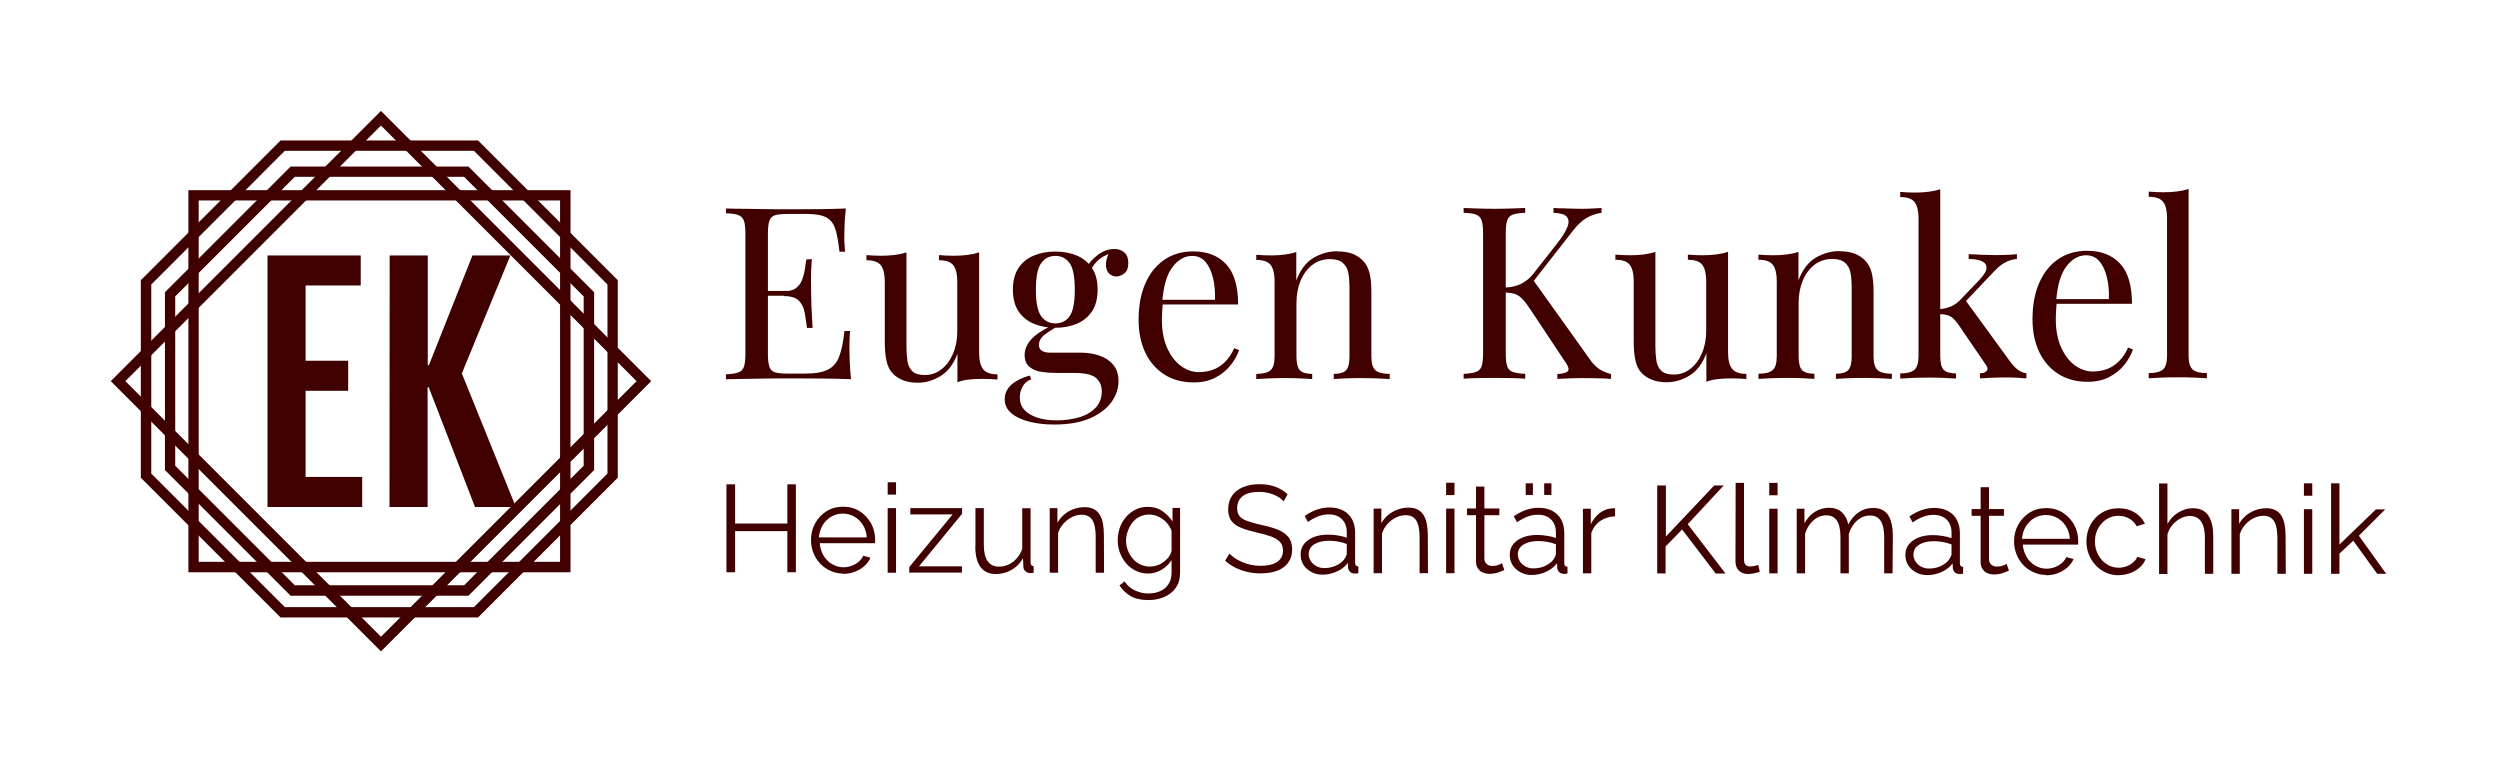 <svg viewBox="0 0 15.552 4.741" xmlns="http://www.w3.org/2000/svg" xmlns:xlink="http://www.w3.org/1999/xlink"><clipPath id="a"><path d="m-3.761-.492h3.361v3.361h-3.361z"/></clipPath><clipPath id="b"><path d="m-3.761-.492h3.361v3.361h-3.361z"/></clipPath><g transform="translate(4.451 1.182)"><g clip-path="url(#a)"><g clip-path="url(#b)"><path d="m-2.679-.244-.831.832v1.176l.831.831h1.176l.831-.831v-1.176l-.831-.832zm1.202-.064h-1.229l-.869.869v1.229l.869.869h1.229l.869-.869v-1.229z" fill="#400000" fill-rule="evenodd"/></g><g clip-path="url(#b)"><path d="m-2.617-.082-.744.744v1.053l.744.744h1.053l.744-.744v-1.053l-.744-.744zm1.08-.064h-1.106l-.782.782v1.106l.782.782h1.106l.782-.782v-1.106z" fill="#400000" fill-rule="evenodd"/></g><g clip-path="url(#b)"><path d="m-.967.065h-2.248v2.248h2.248zm-2.312-.064v2.377h2.377v-2.377z" fill="#400000" fill-rule="evenodd"/></g><g clip-path="url(#b)"><path d="m-.491 1.189-1.59-1.59-1.59 1.59 1.59 1.59zm-1.59-1.681-1.681 1.681 1.681 1.681 1.681-1.681z" fill="#400000" fill-rule="evenodd"/></g><path d="m-2.787.407h.58v.187h-.343v.468h.265v.187h-.265v.536h.352v.187h-.589zm.76 0h.237v.683h.007l.271-.683h.236l-.302.734.336.831h-.254l-.288-.745h-.007v.745h-.237z" fill="#400000"/></g><g fill="#400000"><path d="m.811.114q-.006.052-.008.102-.002.05-.002.075 0 .027.002.052.002.025.003.041h-.035q-.009-.088-.025-.14-.017-.052-.056-.073-.04-.022-.119-.022h-.124q-.051 0-.077.008-.026.008-.035.035-.009.026-.009.082v.744q0 .054.009.081.009.027.035.035.026.008.077.008h.11q.095 0 .143-.025.049-.025.07-.083.022-.058.032-.157h.035q-.004.041-.004.108 0 .029.002.082.002.053.008.11-.076-.003-.172-.004-.096-.001-.171-.001-.033 0-.085 0-.052 0-.112.001-.06.001-.121.002-.061.001-.117.002v-.03q.051-.003.077-.012.026-.009.035-.036.009-.027.009-.081v-.744q0-.056-.009-.082-.009-.026-.035-.036-.026-.01-.077-.011v-.03q.056.002.117.002.061.001.121.002.06.001.112.001.052 0 .085 0 .069 0 .157-.001.088-.001.157-.004m-.258.513q0 0 0 .015 0 .015 0 .015h-.275q0 0 0-.015 0-.015 0-.015zm.043-.198q-.006.086-.005.131.001.045.001.083 0 .037.002.083.002.045.007.131h-.035q-.006-.048-.014-.094-.008-.046-.036-.075-.028-.029-.094-.029v-.03q.05 0 .076-.02.026-.02.038-.052.012-.032.017-.065.004-.034.009-.061zm1.041-.042v.627q0 .068.025.1.025.032.089.032v.032q-.046-.004-.093-.004-.043 0-.083.004-.04.004-.073.017v-.177q-.037.098-.106.139-.068.041-.14.041-.052 0-.091-.015-.039-.015-.065-.042-.029-.03-.039-.078-.011-.048-.011-.118v-.377q0-.068-.024-.1-.024-.032-.09-.032v-.032q.048.004.093.004.043 0 .083-.005.04-.005.073-.016v.59q0 .046.006.086.006.039.03.063.024.024.078.024.059 0 .104-.036.046-.036.072-.098.026-.061.026-.138v-.31q0-.068-.024-.1-.024-.032-.09-.032v-.032q.048.004.093.004.043 0 .083-.005.04-.005.073-.016m.466 1.071q-.08 0-.15-.017-.07-.017-.113-.052-.043-.035-.043-.089 0-.052.042-.09.042-.037.114-.057l.009.024q-.033.011-.052.042-.019.032-.019.07 0 .069.064.106.064.037.166.037.068 0 .132-.017.065-.017.106-.058.042-.041.042-.106 0-.05-.035-.082-.035-.032-.139-.032h-.111q-.048 0-.093-.007-.045-.007-.073-.032-.029-.024-.029-.073 0-.051.042-.098.042-.047.154-.097l.018.013q-.051.027-.088.055-.037.028-.037.065 0 .048.072.048h.188q.063 0 .116.018.053.018.086.057.033.039.033.102 0 .07-.045.132-.045.061-.134.1-.089.038-.221.038m.007-.602q-.073 0-.134-.025-.06-.025-.095-.077-.035-.052-.035-.135 0-.083.035-.135.035-.052.095-.077.06-.025.134-.025.075 0 .134.025.059.025.094.077.035.052.035.135 0 .083-.035.135-.035.052-.094.077-.059.025-.134.025m0-.027q.057 0 .089-.045.032-.045.032-.165 0-.12-.032-.165-.032-.045-.089-.045-.056 0-.088.045-.033.045-.033.165 0 .12.033.165.033.045.088.045m.216-.323-.027-.011q.021-.051.072-.09.051-.039.106-.039.039 0 .063.022.024.022.024.065 0 .046-.025.065-.025.019-.05.019-.022 0-.042-.016-.019-.016-.022-.05-.003-.035.021-.088l.019.004q-.063.024-.09.05-.027.026-.05.068m.642-.124q.132 0 .206.08.074.08.074.25h-.529l-.002-.029h.387q.003-.073-.012-.136-.015-.062-.047-.1-.032-.037-.083-.037-.069 0-.122.069-.053.069-.064.219l.004.006q-.003.022-.004.05-.002.027-.002.054 0 .102.033.175.033.073.086.112.053.038.11.038.045 0 .086-.014.041-.014.075-.047.035-.033.06-.088l.03.012q-.017.05-.054.096-.037.046-.095.076-.057.029-.132.029-.108 0-.185-.05-.077-.05-.118-.137-.041-.088-.041-.202 0-.132.042-.227.042-.095.118-.147.076-.052.178-.052m.898 0q.057 0 .095.015.038.015.064.042.029.03.041.075.012.045.012.121v.401q0 .063.026.086.026.022.088.022v.032q-.025-.002-.078-.004-.052-.002-.102-.002-.05 0-.097.002-.047.002-.071.004v-.032q.054 0 .076-.022.022-.022.022-.086v-.433q0-.046-.007-.086-.007-.039-.034-.063-.026-.024-.08-.024-.063 0-.11.036-.047.036-.073.098-.026.062-.026.139v.333q0 .063.022.086.022.022.076.022v.032q-.024-.002-.071-.004-.047-.002-.097-.002-.05 0-.102.002-.052.002-.078.004v-.032q.061 0 .088-.022.026-.022.026-.086v-.469q0-.068-.024-.1-.024-.032-.09-.032v-.032q.048.004.093.004.043 0 .083-.005.04-.005.073-.016v.177q.039-.102.109-.142.07-.04.146-.04m1.644-.269v.03q-.046.006-.09.03-.043.024-.087.08l-.289.37.033-.073.36.504q.025.037.056.059.03.021.076.033v.03q-.036-.003-.089-.004-.053-.001-.091-.001-.025 0-.062.001-.037.001-.092.004v-.03q.051-.003.065-.018.013-.015-.011-.05l-.219-.33q-.03-.046-.053-.07-.023-.023-.048-.031-.025-.007-.062-.009v-.03q.063-.002.106-.025.043-.023.071-.059l.144-.183q.05-.063.068-.106.018-.043-.002-.067-.019-.023-.083-.025v-.03q.029.002.059.002.03.001.059.002.029.001.055.001.039 0 .072-.002.033-.002.056-.003m-.477 0v.03q-.051.002-.077.011-.026.01-.035.036-.009.026-.009.082v.744q0 .054.009.081.009.027.035.036.026.009.077.012v.03q-.035-.003-.086-.004-.052-.001-.104-.001-.059 0-.11.001-.051.001-.083.004v-.03q.051-.003.077-.012.026-.009.035-.036.009-.027.009-.081v-.744q0-.056-.009-.082-.009-.026-.035-.036-.026-.01-.077-.011v-.03q.032.002.083.003.051.002.11.002.052 0 .104-.002.052-.002.086-.003m1.262.273v.627q0 .068.025.1.025.032.089.032v.032q-.046-.004-.093-.004-.043 0-.083.004-.04.004-.073.017v-.177q-.037.098-.106.139-.068.041-.14.041-.052 0-.091-.015-.039-.015-.065-.042-.029-.03-.039-.078-.011-.048-.011-.118v-.377q0-.068-.024-.1-.024-.032-.09-.032v-.032q.048.004.093.004.043 0 .083-.005.04-.005.073-.016v.59q0 .046.006.086.006.039.03.063.024.024.078.024.059 0 .104-.036.046-.036.072-.098.026-.061.026-.138v-.31q0-.068-.024-.1-.024-.032-.09-.032v-.032q.048.004.093.004.043 0 .083-.005.04-.005.073-.016m.694-.004q.057 0 .095.015.038.015.064.042.029.03.041.075.012.045.012.121v.401q0 .063.026.086.026.022.088.022v.032q-.025-.002-.078-.004-.052-.002-.102-.002-.05 0-.097.002-.047.002-.071.004v-.032q.054 0 .076-.022.022-.022.022-.086v-.433q0-.046-.007-.086-.007-.039-.034-.063-.026-.024-.08-.024-.063 0-.11.036-.047.036-.073.098-.026.062-.026.139v.333q0 .063.022.086.022.022.076.022v.032q-.024-.002-.071-.004-.047-.002-.097-.002-.05 0-.102.002-.052.002-.078.004v-.032q.061 0 .088-.022.026-.022.026-.086v-.469q0-.068-.024-.1-.024-.032-.09-.032v-.032q.048.004.093.004.043 0 .083-.005.04-.005.073-.016v.177q.039-.102.109-.142.07-.04.146-.04m.627-.383v1.036q0 .063.022.086.022.022.076.022v.032q-.024-.002-.071-.004-.047-.002-.095-.002-.051 0-.103.002-.052.002-.078.004v-.032q.061 0 .088-.022.026-.022.026-.086v-.857q0-.068-.024-.1-.024-.032-.09-.032v-.032q.048.004.093.004.043 0 .083-.005.04-.005.073-.016m.477.404v.03q-.037.003-.07.02-.033.017-.065.05l-.211.222.021-.042.279.383q.025.035.049.054.023.019.056.024v.032q-.017-.002-.052-.004-.035-.002-.07-.002-.046 0-.095.002-.048.002-.072.004v-.032q.03 0 .042-.015.012-.015-.004-.036l-.172-.252q-.029-.041-.052-.052-.023-.012-.067-.013v-.03q.048-.006.078-.02.03-.014.057-.043l.111-.116q.048-.05.048-.079 0-.029-.031-.042-.031-.013-.08-.013v-.03q.039.002.088.004.049.002.082.002.025 0 .05-.001.024-.001.045-.002.021-.002.036-.003m.435-.021q.132 0 .206.08.074.08.074.25h-.529l-.002-.029h.387q.003-.073-.012-.136-.015-.062-.047-.1-.032-.037-.083-.037-.069 0-.122.069-.053.069-.064.219l.004.006q-.003.022-.004.05-.002.027-.002.054 0 .102.033.175.033.073.086.112.053.038.11.038.045 0 .086-.014.041-.014.075-.047.035-.033.06-.088l.03.012q-.017.05-.054.096-.037.046-.095.076-.057.029-.132.029-.108 0-.185-.05-.077-.05-.118-.137-.041-.088-.041-.202 0-.132.042-.227.042-.095.118-.147.076-.052.178-.052m.633-.383v1.036q0 .063.026.086.026.022.088.022v.032q-.025-.002-.077-.004-.052-.002-.104-.002-.051 0-.103.002-.052.002-.078.004v-.032q.061 0 .088-.022.026-.022.026-.086v-.857q0-.068-.024-.1-.024-.032-.09-.032v-.032q.048.004.093.004.043 0 .083-.005.04-.005.073-.016"/><path d="m.5 1.831v.547h-.053v-.256h-.325v.256h-.054v-.547h.054v.244h.325v-.244zm.295.555q-.043 0-.08-.017-.037-.017-.064-.045-.027-.029-.042-.067-.015-.038-.015-.081 0-.056.026-.103.026-.047.071-.075.045-.028.103-.028.059 0 .104.029.044.029.07.075.025.047.025.102 0 .006 0 .012 0 .006-.001.009h-.344q.004.043.024.077.02.034.053.053.033.02.071.02.039 0 .074-.02.035-.02.049-.052l.045.012q-.012.029-.038.052-.025.023-.06.036-.034.013-.074.013m-.148-.227h.297q-.003-.044-.024-.077-.02-.033-.053-.052-.033-.019-.072-.019-.039 0-.072.019-.032.019-.053.052-.02.034-.024.077m.428.22v-.402h.052v.402zm0-.486v-.077h.052v.077zm.135.45.269-.327h-.263v-.039h.322v.035l-.268.327h.267v.039h-.328zm.411-.13v-.236h.052v.227q0 .069.024.103.024.034.07.034.031 0 .06-.013.029-.013.051-.039.022-.025.034-.058v-.253h.052v.338q0 .011.005.016.005.005.014.006v.042q-.009.001-.015.001-.005 0-.01 0-.015-.002-.027-.012-.011-.011-.012-.026l-.002-.054q-.026.046-.071.072-.045.026-.098.026-.063 0-.096-.044-.032-.044-.032-.13m.801.166h-.052v-.224q0-.071-.021-.104-.021-.033-.066-.033-.031 0-.061.015-.03.015-.053.041-.023.026-.033.059v.246h-.052v-.402h.048v.091q.016-.029.042-.051.026-.022.059-.034.033-.012.069-.012.033 0 .056.012.023.012.037.035.014.023.02.055.006.032.006.071zm.274.005q-.041 0-.076-.017-.035-.017-.06-.046-.025-.029-.039-.066-.014-.037-.014-.076 0-.042.013-.08.013-.037.039-.067.025-.029.059-.046.034-.017.076-.017.052 0 .09.026.038.026.064.065v-.084h.047v.403q0 .056-.027.094-.027.038-.072.057-.045.019-.098.019-.069 0-.111-.025-.042-.025-.069-.066l.032-.025q.024.038.064.056.04.019.084.019.039 0 .072-.014.033-.014.052-.043.02-.029.02-.072v-.079q-.023.038-.063.061-.04.023-.084.023m.015-.044q.024 0 .046-.008.022-.008.04-.023.019-.014.031-.032.012-.018.015-.036v-.124q-.012-.029-.033-.052-.022-.023-.049-.035-.027-.013-.057-.013-.034 0-.061.014-.027.014-.045.038-.018.024-.028.053-.01.029-.01.059 0 .032.012.061.012.029.032.052.02.023.048.035.027.012.058.012m.83-.406q-.012-.013-.027-.024-.015-.01-.035-.018-.019-.008-.041-.012-.022-.005-.047-.005-.072 0-.105.027-.034.027-.034.074 0 .032.016.051.016.019.05.03.034.012.086.024.059.012.101.029.042.017.066.046.023.029.023.078 0 .038-.015.066-.015.028-.041.046-.026.019-.062.027-.036.009-.079.009-.042 0-.081-.009-.039-.009-.074-.026-.035-.017-.065-.044l.027-.044q.015.015.035.029.02.013.045.024.025.011.054.017.029.006.06.006.066 0 .102-.024.037-.024.037-.071 0-.034-.019-.054-.019-.02-.056-.034-.037-.013-.091-.025-.057-.013-.096-.029-.039-.016-.059-.043-.02-.027-.02-.071 0-.051.025-.086.025-.035.069-.053.044-.018.101-.018.036 0 .067.007.031.007.058.021.027.014.05.035zm.106.329q0-.038.022-.065.022-.027.06-.042.038-.015.088-.015.029 0 .061.005.032.005.056.014v-.034q0-.051-.03-.081-.03-.03-.083-.03-.032 0-.064.012-.031.012-.065.035l-.02-.037q.039-.027.077-.04.038-.013.077-.013.074 0 .117.042.043.042.043.117v.186q0 .011.005.016.005.005.015.006v.042q-.008.001-.015.002-.006.001-.009 0-.019-.001-.029-.012-.01-.012-.011-.025l-.001-.029q-.027.035-.07.054-.043.019-.088.019-.039 0-.07-.017-.031-.017-.049-.045-.017-.028-.017-.062m.269.031q.008-.011.013-.021.005-.01.005-.018v-.059q-.026-.01-.054-.015-.028-.005-.057-.005-.056 0-.091.022-.035.022-.035.061 0 .022.012.042.012.02.034.032.022.013.052.013.038 0 .071-.015.033-.015.051-.038m.522.085h-.052v-.224q0-.071-.021-.104-.021-.033-.066-.033-.031 0-.061.015-.03.015-.053.041-.023.026-.033.059v.246h-.052v-.402h.048v.091q.016-.029.042-.051.026-.022.059-.034.033-.012.069-.012.033 0 .056.012.023.012.037.035.014.023.02.055.006.032.006.071zm.113 0v-.402h.052v.402zm0-.486v-.077h.052v.077zm.362.466q-.006.002-.019.008-.013.006-.032.011-.019.005-.04.005-.022 0-.042-.008-.02-.008-.031-.026-.012-.017-.012-.043v-.288h-.056v-.042h.056v-.136h.052v.136h.093v.042h-.093v.273q.002.022.016.032.014.011.033.011.022 0 .039-.007.018-.007.022-.01zm.034-.096q0-.038.022-.065.022-.027.06-.042.038-.015.088-.015.029 0 .061.005.032.005.056.014v-.034q0-.051-.03-.081-.03-.03-.083-.03-.032 0-.064.012-.031.012-.065.035l-.02-.037q.039-.027.077-.04.038-.013.077-.013.074 0 .117.042.043.042.043.117v.186q0 .011.005.016.005.005.015.006v.042q-.008.001-.015.002-.006.001-.009 0-.019-.001-.029-.012-.01-.012-.011-.025l-.001-.029q-.027.035-.07.054-.043.019-.088.019-.039 0-.07-.017-.031-.017-.049-.045-.017-.028-.017-.062m.269.031q.008-.011.013-.021.005-.01.005-.018v-.059q-.026-.01-.054-.015-.028-.005-.057-.005-.056 0-.091.022-.035.022-.035.061 0 .022.012.042.012.02.034.032.022.013.052.013.038 0 .071-.015.033-.015.051-.038m-.171-.404v-.072h.045v.072zm.115 0v-.072h.045v.072zm.441.133q-.052.002-.092.029-.04.028-.056.076v.25h-.052v-.402h.049v.096q.021-.042.055-.069.034-.026.073-.029.008-.001.013-.001.006 0 .01.001zm.262.355v-.547h.054v.318l.301-.318h.059l-.224.241.235.307h-.061l-.209-.274-.103.106v.168zm.488-.563h.052v.472q0 .03.011.039.011.009.026.009.014 0 .028-.003.014-.003.024-.006l.009.042q-.015.006-.036.01-.021.004-.037.004-.035 0-.057-.021-.021-.021-.021-.057zm.209.563v-.402h.052v.402zm0-.486v-.077h.052v.077zm.767.486h-.052v-.224q0-.07-.022-.103-.022-.033-.066-.033-.045 0-.081.032-.036.032-.051.083v.245h-.052v-.224q0-.071-.022-.104-.022-.033-.066-.033-.045 0-.081.032-.036.032-.051.083v.246h-.052v-.402h.048v.091q.025-.047.065-.072.04-.025.088-.025.05 0 .081.029.031.029.038.075.028-.051.067-.077.039-.026.088-.026.034 0 .057.012.024.012.038.035.014.023.021.055.007.032.007.071zm.08-.116q0-.038.022-.065.022-.027.06-.042.038-.015.088-.015.029 0 .061.005.032.005.056.014v-.034q0-.051-.03-.081-.03-.03-.083-.03-.032 0-.064.012-.031.012-.065.035l-.02-.037q.039-.027.077-.04.038-.013.077-.013.074 0 .117.042.043.042.043.117v.186q0 .011.005.016.005.005.015.006v.042q-.008.001-.015.002-.006.001-.009 0-.019-.001-.029-.012-.01-.012-.011-.025l-.001-.029q-.027.035-.07.054-.043.019-.088.019-.039 0-.07-.017-.031-.017-.049-.045-.017-.028-.017-.062m.269.031q.008-.011.013-.021.005-.01.005-.018v-.059q-.026-.01-.054-.015-.028-.005-.057-.005-.056 0-.091.022-.035.022-.035.061 0 .022.012.042.012.02.034.032.022.013.052.013.038 0 .071-.015.033-.015.051-.038m.374.066q-.006.002-.019.008-.013.006-.032.011-.019.005-.04.005-.022 0-.042-.008-.02-.008-.031-.026-.012-.017-.012-.043v-.288h-.056v-.042h.056v-.136h.052v.136h.093v.042h-.093v.273q.002.022.016.032.014.011.033.011.022 0 .039-.007.018-.007.022-.01zm.233.027q-.043 0-.08-.017-.037-.017-.064-.045-.027-.029-.042-.067-.015-.038-.015-.081 0-.056.026-.103.026-.047.071-.075.045-.028.103-.028.059 0 .104.029.044.029.07.075.025.047.025.102 0 .006 0 .012 0 .006-.001.009h-.344q.004.043.024.077.02.034.053.053.033.02.071.02.039 0 .074-.02.035-.02.049-.052l.045.012q-.012.029-.038.052-.025.023-.06.036-.034.013-.074.013m-.148-.227h.297q-.003-.044-.024-.077-.02-.033-.053-.052-.033-.019-.072-.019-.039 0-.072.019-.032.019-.053.052-.02.034-.024.077m.603.227q-.044 0-.081-.017-.037-.017-.064-.046-.027-.029-.042-.067-.015-.038-.015-.08 0-.057.025-.104.025-.047.071-.075.045-.028.105-.028.056 0 .099.026.043.026.064.07l-.051.016q-.017-.031-.047-.048-.03-.017-.067-.017-.04 0-.073.021-.033.021-.053.057-.02.036-.02.082 0 .045.02.082.02.037.053.059.033.022.073.022.026 0 .051-.009.024-.009.042-.025.018-.016.024-.034l.052.015q-.011.029-.036.051-.025.023-.059.035-.034.013-.072.013m.588-.008h-.052v-.224q0-.068-.024-.102-.024-.034-.069-.034-.029 0-.058.015-.029.015-.051.041-.022.026-.031.059v.246h-.052v-.563h.052v.252q.024-.045.067-.071.043-.027.091-.027.035 0 .059.012.024.012.039.036.015.024.022.055.007.031.007.071zm.451 0h-.052v-.224q0-.071-.021-.104-.021-.033-.066-.033-.031 0-.061.015-.03.015-.053.041-.023.026-.033.059v.246h-.052v-.402h.048v.091q.016-.029.042-.051.026-.022.059-.034.033-.012.069-.012.033 0 .056.012.023.012.037.035.014.023.02.055.006.032.006.071zm.113 0v-.402h.052v.402zm0-.486v-.077h.052v.077zm.456.486-.149-.206-.086.08v.126h-.052v-.563h.052v.381l.227-.219h.058l-.164.164.17.237z"/></g></g></svg>